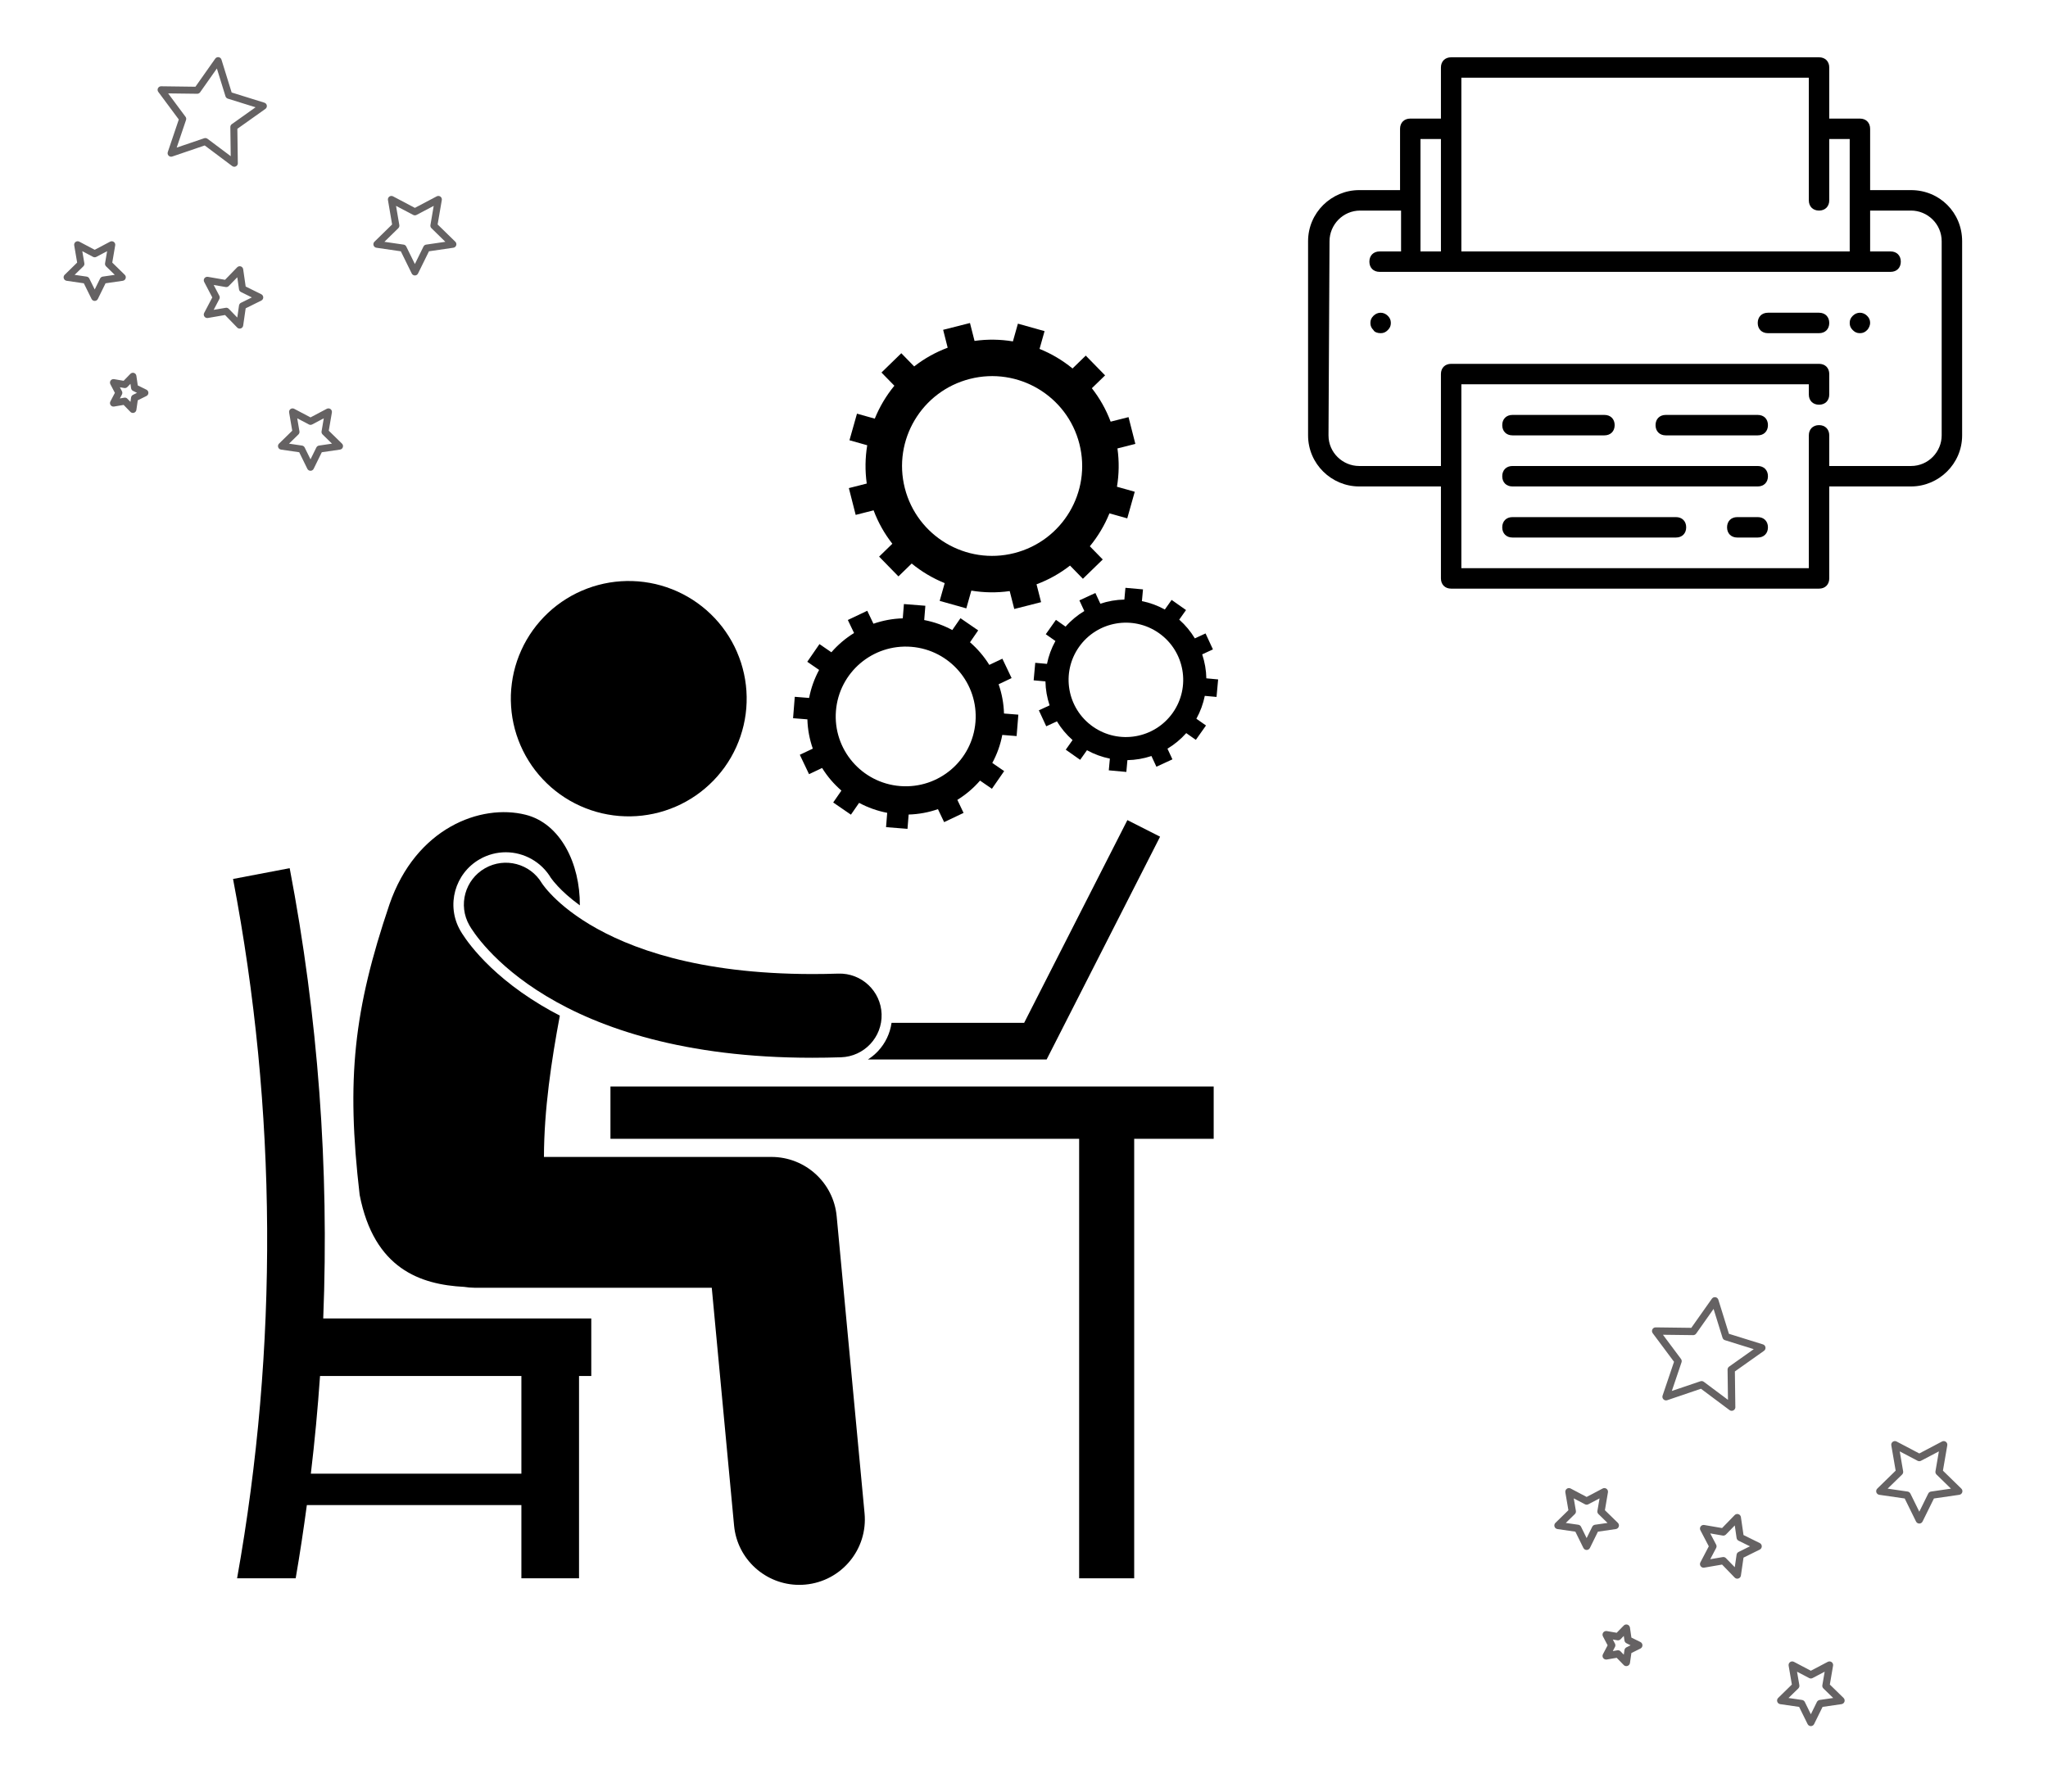 <svg xmlns="http://www.w3.org/2000/svg" xmlns:xlink="http://www.w3.org/1999/xlink" width="400" zoomAndPan="magnify" viewBox="0 0 300 262.5" height="350" preserveAspectRatio="xMidYMid meet" version="1.0"><defs><clipPath id="853617b355"><path d="M 9.266 35 L 19 35 L 19 45 L 9.266 45 Z M 9.266 35 " clip-rule="nonzero"/></clipPath><clipPath id="bed357b71b"><path d="M 54 28 L 66.906 28 L 66.906 41 L 54 41 Z M 54 28 " clip-rule="nonzero"/></clipPath><clipPath id="a5f725173e"><path d="M 40 59 L 51 59 L 51 68.973 L 40 68.973 Z M 40 59 " clip-rule="nonzero"/></clipPath><clipPath id="43286497a3"><path d="M 23 8.34 L 40 8.34 L 40 25 L 23 25 Z M 23 8.34 " clip-rule="nonzero"/></clipPath><clipPath id="f423750975"><path d="M 227.633 218 L 238 218 L 238 228 L 227.633 228 Z M 227.633 218 " clip-rule="nonzero"/></clipPath><clipPath id="a6d2e9d04d"><path d="M 274 211 L 287.52 211 L 287.52 224 L 274 224 Z M 274 211 " clip-rule="nonzero"/></clipPath><clipPath id="799dbeb297"><path d="M 260 243 L 271 243 L 271 252.902 L 260 252.902 Z M 260 243 " clip-rule="nonzero"/></clipPath><clipPath id="5adf3b9158"><path d="M 241 190.023 L 259 190.023 L 259 207 L 241 207 Z M 241 190.023 " clip-rule="nonzero"/></clipPath><clipPath id="d77a826cac"><path d="M 191.605 8.395 L 287.426 8.395 L 287.426 86.246 L 191.605 86.246 Z M 191.605 8.395 " clip-rule="nonzero"/></clipPath><clipPath id="25f0a880ab"><path d="M 124 47.328 L 167 47.328 L 167 90 L 124 90 Z M 124 47.328 " clip-rule="nonzero"/></clipPath><clipPath id="0b453aeb84"><path d="M 151 86 L 178.52 86 L 178.52 114 L 151 114 Z M 151 86 " clip-rule="nonzero"/></clipPath><clipPath id="699b01c44f"><path d="M 51 118 L 127 118 L 127 232.227 L 51 232.227 Z M 51 118 " clip-rule="nonzero"/></clipPath><clipPath id="db77de4199"><path d="M 34.047 127 L 87 127 L 87 232 L 34.047 232 Z M 34.047 127 " clip-rule="nonzero"/></clipPath></defs><g clip-path="url(#853617b355)"><path fill="#656263" d="M 10.93 40.27 L 12.695 40.527 C 12.863 40.555 13.008 40.656 13.082 40.809 L 13.875 42.414 L 14.664 40.809 C 14.738 40.656 14.883 40.555 15.047 40.527 L 16.812 40.27 L 15.535 39.023 C 15.414 38.902 15.359 38.734 15.391 38.566 L 15.691 36.801 L 14.113 37.637 C 13.961 37.715 13.785 37.715 13.633 37.637 L 12.055 36.801 L 12.355 38.566 C 12.387 38.734 12.332 38.902 12.211 39.023 Z M 13.875 44.09 C 13.676 44.09 13.5 43.98 13.414 43.805 L 12.281 41.508 L 9.758 41.141 C 9.562 41.109 9.402 40.977 9.344 40.789 C 9.281 40.602 9.332 40.398 9.473 40.262 L 11.301 38.473 L 10.871 35.949 C 10.836 35.754 10.914 35.562 11.074 35.445 C 11.23 35.332 11.441 35.316 11.613 35.406 L 13.875 36.598 L 16.133 35.406 C 16.305 35.316 16.516 35.332 16.672 35.445 C 16.832 35.562 16.91 35.754 16.875 35.949 L 16.445 38.473 L 18.273 40.262 C 18.414 40.398 18.465 40.602 18.402 40.789 C 18.344 40.977 18.184 41.109 17.988 41.141 L 15.461 41.508 L 14.332 43.805 C 14.246 43.98 14.066 44.09 13.875 44.09 " fill-opacity="1" fill-rule="nonzero"/></g><g clip-path="url(#bed357b71b)"><path fill="#656263" d="M 56.309 35.43 L 59.129 35.84 C 59.293 35.863 59.438 35.969 59.512 36.121 L 60.773 38.684 L 62.035 36.121 C 62.109 35.969 62.254 35.863 62.422 35.84 L 65.238 35.43 L 63.199 33.434 C 63.078 33.316 63.023 33.145 63.051 32.98 L 63.531 30.164 L 61.012 31.492 C 60.863 31.57 60.684 31.57 60.535 31.492 L 58.012 30.164 L 58.496 32.98 C 58.523 33.145 58.469 33.316 58.348 33.434 Z M 60.773 40.359 C 60.578 40.359 60.398 40.25 60.312 40.074 L 58.715 36.82 L 55.133 36.297 C 54.941 36.27 54.781 36.133 54.719 35.945 C 54.66 35.762 54.711 35.555 54.848 35.418 L 57.438 32.887 L 56.828 29.309 C 56.793 29.117 56.875 28.922 57.031 28.805 C 57.188 28.691 57.398 28.676 57.57 28.766 L 60.773 30.457 L 63.977 28.766 C 64.148 28.676 64.355 28.691 64.516 28.805 C 64.672 28.922 64.754 29.117 64.719 29.309 L 64.105 32.887 L 66.699 35.418 C 66.84 35.555 66.887 35.762 66.828 35.945 C 66.77 36.133 66.605 36.27 66.414 36.297 L 62.836 36.82 L 61.234 40.074 C 61.148 40.25 60.969 40.359 60.773 40.359 " fill-opacity="1" fill-rule="nonzero"/></g><g clip-path="url(#a5f725173e)"><path fill="#656263" d="M 42.336 65.004 L 44.242 65.285 C 44.41 65.309 44.555 65.414 44.629 65.566 L 45.484 67.301 L 46.34 65.566 C 46.414 65.414 46.559 65.309 46.723 65.285 L 48.633 65.004 L 47.254 63.656 C 47.133 63.535 47.074 63.367 47.105 63.199 L 47.43 61.289 L 45.723 62.191 C 45.574 62.27 45.395 62.27 45.246 62.191 L 43.539 61.289 L 43.863 63.199 C 43.891 63.367 43.836 63.535 43.715 63.656 Z M 45.484 68.977 C 45.289 68.977 45.109 68.867 45.023 68.691 L 43.828 66.262 L 41.16 65.875 C 40.965 65.844 40.805 65.711 40.746 65.523 C 40.684 65.336 40.734 65.133 40.875 64.996 L 42.809 63.105 L 42.352 60.438 C 42.316 60.246 42.398 60.051 42.555 59.934 C 42.715 59.82 42.922 59.805 43.094 59.895 L 45.484 61.156 L 47.871 59.895 C 48.047 59.805 48.254 59.82 48.414 59.934 C 48.57 60.051 48.648 60.246 48.617 60.438 L 48.16 63.105 L 50.094 64.996 C 50.234 65.133 50.285 65.336 50.223 65.523 C 50.164 65.711 50.004 65.844 49.809 65.875 L 47.137 66.262 L 45.945 68.691 C 45.855 68.867 45.68 68.977 45.484 68.977 " fill-opacity="1" fill-rule="nonzero"/></g><path fill="#656263" d="M 33.145 45.09 C 33.281 45.09 33.414 45.145 33.512 45.246 L 34.758 46.527 L 35.012 44.758 C 35.039 44.59 35.141 44.445 35.293 44.367 L 36.895 43.578 L 35.293 42.785 C 35.141 42.711 35.039 42.566 35.012 42.398 L 34.758 40.625 L 33.512 41.906 C 33.395 42.027 33.223 42.086 33.059 42.055 L 31.301 41.754 L 32.129 43.336 C 32.207 43.488 32.207 43.668 32.129 43.816 L 31.301 45.398 L 33.059 45.098 C 33.086 45.094 33.117 45.09 33.145 45.09 Z M 35.113 48.148 C 34.98 48.148 34.848 48.094 34.746 47.992 L 32.965 46.156 L 30.449 46.59 C 30.258 46.625 30.062 46.543 29.949 46.387 C 29.832 46.227 29.816 46.016 29.91 45.844 L 31.098 43.578 L 29.91 41.309 C 29.816 41.137 29.832 40.926 29.949 40.766 C 30.062 40.609 30.258 40.531 30.449 40.562 L 32.965 40.996 L 34.746 39.16 C 34.883 39.023 35.086 38.973 35.273 39.031 C 35.457 39.09 35.594 39.254 35.621 39.445 L 35.988 41.98 L 38.277 43.113 C 38.453 43.203 38.562 43.383 38.562 43.578 C 38.562 43.773 38.453 43.949 38.277 44.039 L 35.988 45.172 L 35.621 47.707 C 35.594 47.898 35.457 48.062 35.273 48.121 C 35.223 48.141 35.168 48.148 35.113 48.148 " fill-opacity="1" fill-rule="nonzero"/><path fill="#656263" d="M 18.289 58.258 C 18.426 58.258 18.559 58.312 18.656 58.414 L 19.109 58.883 L 19.203 58.234 C 19.227 58.066 19.332 57.922 19.484 57.848 L 20.07 57.559 L 19.484 57.27 C 19.332 57.195 19.227 57.051 19.203 56.883 L 19.109 56.238 L 18.656 56.703 C 18.539 56.824 18.367 56.883 18.203 56.852 L 17.559 56.742 L 17.863 57.32 C 17.941 57.469 17.941 57.648 17.863 57.801 L 17.559 58.379 L 18.203 58.266 C 18.23 58.262 18.262 58.258 18.289 58.258 Z M 19.469 60.504 C 19.332 60.504 19.199 60.449 19.102 60.348 L 18.109 59.328 L 16.711 59.566 C 16.516 59.602 16.324 59.52 16.207 59.363 C 16.094 59.203 16.078 58.992 16.168 58.82 L 16.828 57.559 L 16.168 56.297 C 16.078 56.125 16.094 55.914 16.207 55.754 C 16.324 55.598 16.516 55.52 16.711 55.551 L 18.109 55.793 L 19.102 54.77 C 19.238 54.633 19.441 54.582 19.629 54.641 C 19.812 54.703 19.949 54.863 19.977 55.055 L 20.18 56.469 L 21.453 57.098 C 21.629 57.184 21.738 57.363 21.738 57.559 C 21.738 57.754 21.629 57.934 21.453 58.02 L 20.18 58.652 L 19.977 60.062 C 19.949 60.254 19.812 60.418 19.629 60.477 C 19.574 60.492 19.52 60.504 19.469 60.504 " fill-opacity="1" fill-rule="nonzero"/><g clip-path="url(#43286497a3)"><path fill="#656263" d="M 30.078 20.227 C 30.188 20.227 30.297 20.262 30.387 20.328 L 33.797 22.883 L 33.742 18.613 C 33.742 18.441 33.82 18.281 33.961 18.188 L 37.434 15.719 L 33.371 14.453 C 33.211 14.402 33.082 14.273 33.031 14.113 L 31.77 10.035 L 29.312 13.523 C 29.215 13.66 29.047 13.742 28.887 13.738 L 24.629 13.684 L 27.176 17.109 C 27.277 17.242 27.305 17.418 27.25 17.582 L 25.883 21.625 L 29.914 20.254 C 29.969 20.234 30.023 20.227 30.078 20.227 Z M 34.324 24.434 C 34.215 24.434 34.105 24.398 34.016 24.332 L 29.988 21.312 L 25.227 22.934 C 25.043 22.996 24.84 22.949 24.703 22.809 C 24.562 22.672 24.516 22.469 24.578 22.281 L 26.191 17.508 L 23.188 13.465 C 23.07 13.309 23.051 13.098 23.141 12.922 C 23.23 12.75 23.41 12.637 23.605 12.641 L 28.629 12.707 L 31.531 8.59 C 31.645 8.43 31.836 8.348 32.031 8.379 C 32.223 8.41 32.383 8.547 32.441 8.734 L 33.934 13.551 L 38.73 15.047 C 38.918 15.105 39.055 15.266 39.086 15.457 C 39.117 15.652 39.035 15.844 38.875 15.957 L 34.77 18.871 L 34.836 23.848 C 34.84 23.871 34.84 23.895 34.84 23.918 C 34.84 24.203 34.605 24.426 34.324 24.434 " fill-opacity="1" fill-rule="nonzero"/></g><g clip-path="url(#f423750975)"><path fill="#656263" d="M 229.363 223.137 L 231.199 223.402 C 231.371 223.43 231.523 223.535 231.598 223.695 L 232.418 225.359 L 233.238 223.695 C 233.316 223.535 233.469 223.43 233.641 223.402 L 235.477 223.137 L 234.148 221.84 C 234.023 221.719 233.965 221.543 233.996 221.367 L 234.309 219.539 L 232.668 220.402 C 232.512 220.484 232.328 220.484 232.172 220.402 L 230.531 219.539 L 230.844 221.367 C 230.875 221.543 230.816 221.719 230.691 221.84 Z M 232.418 227.098 C 232.215 227.098 232.031 226.98 231.941 226.801 L 230.766 224.418 L 228.141 224.035 C 227.941 224.008 227.773 223.867 227.711 223.672 C 227.648 223.48 227.703 223.27 227.848 223.125 L 229.746 221.273 L 229.297 218.652 C 229.266 218.453 229.348 218.25 229.512 218.133 C 229.672 218.012 229.891 217.996 230.07 218.09 L 232.418 219.328 L 234.766 218.09 C 234.945 217.996 235.164 218.012 235.328 218.133 C 235.492 218.25 235.574 218.453 235.539 218.652 L 235.094 221.273 L 236.992 223.125 C 237.137 223.27 237.188 223.48 237.125 223.672 C 237.062 223.867 236.895 224.008 236.695 224.035 L 234.07 224.418 L 232.898 226.801 C 232.809 226.98 232.621 227.098 232.418 227.098 " fill-opacity="1" fill-rule="nonzero"/></g><g clip-path="url(#a6d2e9d04d)"><path fill="#656263" d="M 276.508 218.113 L 279.438 218.539 C 279.609 218.566 279.758 218.676 279.84 218.832 L 281.148 221.488 L 282.457 218.832 C 282.535 218.676 282.684 218.566 282.859 218.539 L 285.785 218.113 L 283.668 216.047 C 283.543 215.922 283.484 215.746 283.516 215.574 L 284.016 212.652 L 281.395 214.031 C 281.242 214.113 281.055 214.113 280.898 214.031 L 278.281 212.652 L 278.781 215.574 C 278.809 215.746 278.754 215.922 278.629 216.047 Z M 281.148 223.227 C 280.945 223.227 280.758 223.113 280.668 222.93 L 279.008 219.555 L 275.285 219.016 C 275.086 218.984 274.922 218.844 274.855 218.652 C 274.793 218.461 274.848 218.246 274.992 218.105 L 277.684 215.477 L 277.047 211.77 C 277.012 211.566 277.094 211.367 277.258 211.246 C 277.422 211.129 277.641 211.109 277.82 211.207 L 281.148 212.957 L 284.473 211.207 C 284.652 211.109 284.871 211.129 285.035 211.246 C 285.199 211.367 285.281 211.566 285.246 211.77 L 284.609 215.477 L 287.301 218.105 C 287.449 218.246 287.5 218.461 287.438 218.652 C 287.375 218.844 287.207 218.984 287.008 219.016 L 283.289 219.555 L 281.625 222.93 C 281.535 223.113 281.352 223.227 281.148 223.227 " fill-opacity="1" fill-rule="nonzero"/></g><g clip-path="url(#799dbeb297)"><path fill="#656263" d="M 261.988 248.785 L 263.973 249.074 C 264.148 249.102 264.297 249.211 264.375 249.367 L 265.262 251.168 L 266.148 249.367 C 266.227 249.211 266.379 249.102 266.551 249.074 L 268.535 248.785 L 267.098 247.387 C 266.973 247.262 266.914 247.086 266.945 246.914 L 267.285 244.934 L 265.512 245.867 C 265.355 245.949 265.168 245.949 265.016 245.867 L 263.238 244.934 L 263.578 246.914 C 263.609 247.086 263.551 247.262 263.426 247.387 Z M 265.262 252.906 C 265.059 252.906 264.875 252.789 264.785 252.609 L 263.543 250.09 L 260.77 249.688 C 260.566 249.656 260.402 249.516 260.34 249.324 C 260.277 249.133 260.328 248.918 260.473 248.777 L 262.48 246.816 L 262.008 244.051 C 261.973 243.848 262.055 243.648 262.219 243.527 C 262.383 243.41 262.602 243.395 262.781 243.488 L 265.262 244.793 L 267.742 243.488 C 267.926 243.395 268.141 243.41 268.305 243.527 C 268.469 243.648 268.551 243.848 268.516 244.051 L 268.043 246.816 L 270.051 248.777 C 270.195 248.918 270.25 249.133 270.188 249.324 C 270.125 249.516 269.957 249.656 269.754 249.688 L 266.98 250.09 L 265.738 252.609 C 265.648 252.789 265.465 252.906 265.262 252.906 " fill-opacity="1" fill-rule="nonzero"/></g><path fill="#656263" d="M 252.441 228.133 C 252.586 228.133 252.723 228.191 252.824 228.297 L 254.117 229.625 L 254.383 227.789 C 254.41 227.613 254.516 227.465 254.676 227.387 L 256.336 226.562 L 254.676 225.742 C 254.516 225.664 254.41 225.516 254.383 225.34 L 254.117 223.504 L 252.824 224.832 C 252.699 224.961 252.523 225.016 252.352 224.988 L 250.523 224.672 L 251.387 226.316 C 251.469 226.473 251.469 226.656 251.387 226.812 L 250.523 228.453 L 252.352 228.141 C 252.383 228.137 252.41 228.133 252.441 228.133 Z M 254.488 231.305 C 254.348 231.305 254.211 231.246 254.105 231.145 L 252.258 229.238 L 249.641 229.688 C 249.441 229.723 249.238 229.641 249.121 229.477 C 249 229.312 248.984 229.094 249.082 228.914 L 250.312 226.562 L 249.082 224.211 C 248.984 224.035 249 223.816 249.121 223.652 C 249.238 223.488 249.441 223.406 249.641 223.438 L 252.258 223.887 L 254.105 221.984 C 254.25 221.84 254.461 221.789 254.652 221.852 C 254.848 221.914 254.988 222.082 255.016 222.281 L 255.398 224.91 L 257.777 226.086 C 257.957 226.176 258.074 226.363 258.074 226.562 C 258.074 226.766 257.957 226.953 257.777 227.043 L 255.398 228.219 L 255.016 230.848 C 254.988 231.047 254.848 231.215 254.652 231.277 C 254.602 231.297 254.543 231.305 254.488 231.305 " fill-opacity="1" fill-rule="nonzero"/><path fill="#656263" d="M 237.008 241.789 C 237.148 241.789 237.289 241.848 237.387 241.953 L 237.859 242.438 L 237.957 241.766 C 237.984 241.594 238.094 241.441 238.25 241.363 L 238.855 241.066 L 238.25 240.766 C 238.094 240.688 237.984 240.539 237.957 240.363 L 237.859 239.691 L 237.387 240.18 C 237.266 240.305 237.09 240.359 236.918 240.332 L 236.25 240.215 L 236.566 240.816 C 236.648 240.973 236.648 241.156 236.566 241.312 L 236.25 241.914 L 236.918 241.797 C 236.945 241.793 236.977 241.789 237.008 241.789 Z M 238.234 244.117 C 238.09 244.117 237.953 244.059 237.852 243.957 L 236.82 242.898 L 235.367 243.148 C 235.168 243.18 234.965 243.098 234.844 242.934 C 234.727 242.77 234.711 242.551 234.805 242.375 L 235.492 241.066 L 234.805 239.758 C 234.711 239.578 234.727 239.359 234.844 239.195 C 234.965 239.031 235.168 238.949 235.367 238.98 L 236.82 239.23 L 237.852 238.172 C 237.992 238.027 238.203 237.977 238.398 238.039 C 238.59 238.102 238.73 238.27 238.762 238.469 L 238.973 239.934 L 240.297 240.586 C 240.477 240.676 240.594 240.863 240.594 241.066 C 240.594 241.266 240.477 241.453 240.297 241.543 L 238.973 242.199 L 238.762 243.66 C 238.73 243.859 238.59 244.027 238.398 244.09 C 238.344 244.109 238.289 244.117 238.234 244.117 " fill-opacity="1" fill-rule="nonzero"/><g clip-path="url(#5adf3b9158)"><path fill="#656263" d="M 249.258 202.348 C 249.371 202.348 249.48 202.383 249.574 202.453 L 253.121 205.102 L 253.062 200.676 C 253.062 200.5 253.145 200.332 253.289 200.234 L 256.898 197.676 L 252.676 196.359 C 252.508 196.309 252.379 196.176 252.324 196.008 L 251.012 191.781 L 248.461 195.395 C 248.359 195.539 248.188 195.625 248.016 195.621 L 243.594 195.566 L 246.242 199.113 C 246.344 199.254 246.375 199.438 246.316 199.605 L 244.898 203.801 L 249.086 202.379 C 249.141 202.359 249.199 202.348 249.258 202.348 Z M 253.668 206.711 C 253.555 206.711 253.441 206.676 253.348 206.605 L 249.164 203.477 L 244.219 205.156 C 244.027 205.223 243.812 205.172 243.672 205.027 C 243.527 204.887 243.477 204.672 243.543 204.48 L 245.219 199.527 L 242.094 195.336 C 241.977 195.176 241.957 194.957 242.047 194.777 C 242.141 194.594 242.328 194.48 242.527 194.484 L 247.75 194.551 L 250.766 190.281 C 250.883 190.117 251.086 190.031 251.285 190.062 C 251.484 190.094 251.648 190.238 251.711 190.43 L 253.262 195.426 L 258.246 196.977 C 258.441 197.035 258.582 197.203 258.613 197.402 C 258.645 197.605 258.562 197.805 258.395 197.922 L 254.133 200.941 L 254.199 206.102 C 254.203 206.129 254.203 206.152 254.203 206.176 C 254.203 206.473 253.961 206.703 253.668 206.711 " fill-opacity="1" fill-rule="nonzero"/></g><g clip-path="url(#d77a826cac)"><path fill="#000000" d="M 199.098 71.273 L 211.074 71.273 L 211.074 84.746 C 211.074 85.645 211.672 86.246 212.57 86.246 L 266.461 86.246 C 267.359 86.246 267.957 85.645 267.957 84.746 L 267.957 71.273 L 279.934 71.273 C 283.977 71.273 287.422 67.98 287.422 63.789 L 287.422 35.344 C 287.422 31.148 284.125 27.855 279.934 27.855 L 273.945 27.855 L 273.945 18.875 C 273.945 17.977 273.348 17.375 272.449 17.375 L 267.957 17.375 L 267.957 9.891 C 267.957 8.992 267.359 8.395 266.461 8.395 L 212.57 8.395 C 211.672 8.395 211.074 8.992 211.074 9.891 L 211.074 17.375 L 206.582 17.375 C 205.684 17.375 205.086 17.977 205.086 18.875 L 205.086 27.855 L 199.098 27.855 C 195.055 27.855 191.613 31.148 191.613 35.344 L 191.613 63.789 C 191.613 67.98 195.055 71.273 199.098 71.273 Z M 214.066 11.387 L 264.965 11.387 L 264.965 29.352 C 264.965 30.25 265.562 30.852 266.461 30.852 C 267.359 30.852 267.957 30.25 267.957 29.352 L 267.957 20.371 L 270.953 20.371 L 270.953 36.84 L 214.066 36.84 Z M 208.078 20.371 L 211.074 20.371 L 211.074 36.84 L 208.078 36.84 Z M 194.754 35.344 C 194.754 32.945 196.703 30.852 199.246 30.852 L 205.234 30.852 L 205.234 36.84 L 202.09 36.84 C 201.191 36.84 200.594 37.438 200.594 38.336 C 200.594 39.234 201.191 39.832 202.09 39.832 L 276.941 39.832 C 277.84 39.832 278.438 39.234 278.438 38.336 C 278.438 37.438 277.84 36.84 276.941 36.84 L 273.945 36.84 L 273.945 30.852 L 279.934 30.852 C 282.332 30.852 284.426 32.797 284.426 35.344 L 284.426 63.789 C 284.426 66.184 282.48 68.277 279.934 68.277 L 267.957 68.277 L 267.957 63.789 C 267.957 62.891 267.359 62.289 266.461 62.289 C 265.562 62.289 264.965 62.891 264.965 63.789 L 264.965 83.25 L 214.066 83.25 L 214.066 56.301 L 264.965 56.301 L 264.965 57.801 C 264.965 58.699 265.562 59.297 266.461 59.297 C 267.359 59.297 267.957 58.699 267.957 57.801 L 267.957 54.805 C 267.957 53.906 267.359 53.309 266.461 53.309 L 212.57 53.309 C 211.672 53.309 211.074 53.906 211.074 54.805 L 211.074 68.277 L 199.098 68.277 C 196.703 68.277 194.605 66.332 194.605 63.789 Z M 194.754 35.344 " fill-opacity="1" fill-rule="nonzero"/></g><path fill="#000000" d="M 202.242 48.816 C 202.688 48.816 202.988 48.668 203.289 48.367 C 203.586 48.066 203.738 47.77 203.738 47.32 C 203.738 46.871 203.586 46.57 203.289 46.27 C 202.688 45.672 201.793 45.672 201.191 46.27 C 200.895 46.57 200.742 46.871 200.742 47.32 C 200.742 47.77 200.895 48.066 201.191 48.367 C 201.344 48.668 201.793 48.816 202.242 48.816 Z M 202.242 48.816 " fill-opacity="1" fill-rule="nonzero"/><path fill="#000000" d="M 272.449 48.816 C 272.898 48.816 273.199 48.668 273.496 48.367 C 273.797 48.066 273.945 47.617 273.945 47.32 C 273.945 46.871 273.797 46.57 273.496 46.27 C 272.898 45.672 272 45.672 271.402 46.27 C 271.102 46.57 270.953 46.871 270.953 47.32 C 270.953 47.77 271.102 48.066 271.402 48.367 C 271.703 48.668 272 48.816 272.449 48.816 Z M 272.449 48.816 " fill-opacity="1" fill-rule="nonzero"/><path fill="#000000" d="M 257.48 68.277 L 221.551 68.277 C 220.652 68.277 220.055 68.879 220.055 69.777 C 220.055 70.676 220.652 71.273 221.551 71.273 L 257.48 71.273 C 258.379 71.273 258.977 70.676 258.977 69.777 C 258.977 68.879 258.379 68.277 257.48 68.277 Z M 257.48 68.277 " fill-opacity="1" fill-rule="nonzero"/><path fill="#000000" d="M 257.48 75.766 L 254.484 75.766 C 253.586 75.766 252.988 76.363 252.988 77.262 C 252.988 78.16 253.586 78.758 254.484 78.758 L 257.48 78.758 C 258.379 78.758 258.977 78.16 258.977 77.262 C 258.977 76.363 258.379 75.766 257.48 75.766 Z M 257.48 75.766 " fill-opacity="1" fill-rule="nonzero"/><path fill="#000000" d="M 245.504 75.766 L 221.551 75.766 C 220.652 75.766 220.055 76.363 220.055 77.262 C 220.055 78.16 220.652 78.758 221.551 78.758 L 245.504 78.758 C 246.402 78.758 247 78.16 247 77.262 C 247 76.363 246.402 75.766 245.504 75.766 Z M 245.504 75.766 " fill-opacity="1" fill-rule="nonzero"/><path fill="#000000" d="M 221.551 63.789 L 235.023 63.789 C 235.922 63.789 236.523 63.188 236.523 62.289 C 236.523 61.391 235.922 60.793 235.023 60.793 L 221.551 60.793 C 220.652 60.793 220.055 61.391 220.055 62.289 C 220.055 63.188 220.652 63.789 221.551 63.789 Z M 221.551 63.789 " fill-opacity="1" fill-rule="nonzero"/><path fill="#000000" d="M 257.48 60.793 L 244.008 60.793 C 243.109 60.793 242.512 61.391 242.512 62.289 C 242.512 63.188 243.109 63.789 244.008 63.789 L 257.48 63.789 C 258.379 63.789 258.977 63.188 258.977 62.289 C 258.977 61.391 258.379 60.793 257.48 60.793 Z M 257.48 60.793 " fill-opacity="1" fill-rule="nonzero"/><path fill="#000000" d="M 258.977 48.816 L 266.461 48.816 C 267.359 48.816 267.957 48.219 267.957 47.32 C 267.957 46.422 267.359 45.82 266.461 45.82 L 258.977 45.82 C 258.078 45.82 257.48 46.422 257.48 47.32 C 257.48 48.219 258.078 48.816 258.977 48.816 Z M 258.977 48.816 " fill-opacity="1" fill-rule="nonzero"/><g clip-path="url(#25f0a880ab)"><path fill="#000000" d="M 125.344 75.441 L 127.969 74.773 C 128.641 76.574 129.574 78.215 130.715 79.668 L 128.777 81.555 L 131.609 84.453 L 133.547 82.566 C 135.004 83.762 136.637 84.73 138.383 85.438 L 137.648 88.039 L 141.551 89.137 L 142.285 86.535 C 144.109 86.84 146 86.875 147.906 86.605 L 148.574 89.227 L 152.504 88.227 L 151.836 85.609 C 153.641 84.938 155.285 84.004 156.742 82.867 L 158.629 84.801 L 161.535 81.973 L 159.645 80.039 C 160.84 78.586 161.809 76.957 162.516 75.215 L 165.125 75.949 L 166.223 72.051 L 163.617 71.316 C 163.922 69.496 163.957 67.605 163.688 65.703 L 166.312 65.039 L 165.312 61.117 L 162.691 61.781 C 162.016 59.98 161.082 58.34 159.941 56.883 L 161.879 55 L 159.047 52.102 L 157.109 53.988 C 155.652 52.793 154.023 51.824 152.277 51.121 L 153.012 48.516 L 149.109 47.422 L 148.375 50.02 C 146.551 49.715 144.656 49.68 142.754 49.949 L 142.086 47.328 L 138.156 48.324 L 138.82 50.945 C 137.02 51.617 135.371 52.551 133.914 53.688 L 132.027 51.754 L 129.121 54.582 L 131.012 56.516 C 129.816 57.969 128.848 59.598 128.141 61.34 L 125.535 60.609 L 124.434 64.504 L 127.035 65.238 C 126.734 67.059 126.699 68.945 126.965 70.848 L 124.344 71.516 Z M 142.078 55.516 C 149.137 53.723 156.316 57.984 158.113 65.031 C 159.91 72.078 155.641 79.246 148.578 81.039 C 141.52 82.832 134.34 78.57 132.543 71.523 C 130.75 64.477 135.016 57.309 142.078 55.516 Z M 142.078 55.516 " fill-opacity="1" fill-rule="nonzero"/></g><g clip-path="url(#0b453aeb84)"><path fill="#000000" d="M 164.859 86.125 L 164.703 87.848 C 163.504 87.871 162.32 88.074 161.184 88.453 L 160.457 86.883 L 158.113 87.965 L 158.836 89.527 C 157.828 90.133 156.898 90.895 156.09 91.812 L 154.68 90.82 L 153.191 92.926 L 154.602 93.918 C 154.008 94.988 153.602 96.117 153.367 97.27 L 151.648 97.113 L 151.414 99.68 L 153.141 99.836 C 153.164 101.031 153.371 102.215 153.75 103.348 L 152.176 104.074 L 153.258 106.414 L 154.824 105.691 C 155.43 106.699 156.195 107.625 157.113 108.434 L 156.117 109.844 L 158.227 111.328 L 159.223 109.922 C 160.293 110.512 161.422 110.918 162.578 111.152 L 162.422 112.867 L 164.992 113.102 L 165.148 111.375 C 166.348 111.352 167.531 111.148 168.668 110.77 L 169.395 112.34 L 171.742 111.258 L 171.016 109.695 C 172.023 109.09 172.953 108.328 173.766 107.414 L 175.172 108.402 L 176.66 106.297 L 175.25 105.309 C 175.844 104.238 176.25 103.105 176.484 101.957 L 178.203 102.113 L 178.438 99.547 L 176.711 99.387 C 176.688 98.191 176.48 97.012 176.102 95.875 L 177.676 95.148 L 176.594 92.809 L 175.027 93.535 C 174.418 92.527 173.656 91.598 172.738 90.789 L 173.734 89.383 L 171.625 87.898 L 170.629 89.305 C 169.559 88.715 168.43 88.305 167.273 88.074 L 167.43 86.355 Z M 169.766 92.762 C 173.555 95.434 174.457 100.66 171.789 104.441 C 169.113 108.223 163.879 109.125 160.09 106.461 C 156.301 103.789 155.395 98.562 158.066 94.781 C 160.738 91 165.977 90.098 169.766 92.762 Z M 169.766 92.762 " fill-opacity="1" fill-rule="nonzero"/></g><path fill="#000000" d="M 119.062 109.688 L 117.16 110.59 L 118.512 113.43 L 120.426 112.523 C 121.195 113.766 122.148 114.879 123.254 115.836 L 122.051 117.578 L 124.648 119.363 L 125.844 117.633 C 127.113 118.312 128.492 118.812 129.961 119.094 L 129.793 121.191 L 132.934 121.441 L 133.102 119.344 C 134.594 119.301 136.039 119.027 137.395 118.555 L 138.301 120.457 L 141.148 119.105 L 140.238 117.195 C 141.48 116.426 142.602 115.477 143.559 114.371 L 145.301 115.57 L 147.094 112.98 L 145.355 111.785 C 146.039 110.523 146.543 109.145 146.82 107.68 L 148.918 107.848 L 149.172 104.711 L 147.07 104.543 C 147.027 103.051 146.754 101.613 146.281 100.258 L 148.184 99.352 L 146.832 96.512 L 144.918 97.418 C 144.148 96.18 143.195 95.062 142.09 94.105 L 143.289 92.363 L 140.695 90.578 L 139.496 92.312 C 138.23 91.629 136.852 91.129 135.383 90.848 L 135.551 88.754 L 132.41 88.504 L 132.242 90.598 C 130.746 90.641 129.305 90.918 127.945 91.387 L 127.039 89.488 L 124.195 90.84 L 125.105 92.746 C 123.859 93.516 122.742 94.469 121.785 95.57 L 120.039 94.371 L 118.254 96.961 L 119.988 98.156 C 119.305 99.418 118.801 100.797 118.523 102.262 L 116.422 102.094 L 116.172 105.23 L 118.27 105.398 C 118.312 106.891 118.59 108.332 119.062 109.688 Z M 133.492 94.77 C 139.133 95.223 143.344 100.156 142.891 105.789 C 142.438 111.422 137.5 115.621 131.855 115.172 C 126.211 114.723 122 109.789 122.453 104.156 C 122.906 98.52 127.844 94.32 133.492 94.77 Z M 133.492 94.77 " fill-opacity="1" fill-rule="nonzero"/><path fill="#000000" d="M 96.02 85.574 C 96.57 85.703 97.113 85.859 97.648 86.039 C 98.188 86.223 98.711 86.43 99.227 86.66 C 99.742 86.895 100.246 87.152 100.734 87.434 C 101.227 87.715 101.699 88.023 102.16 88.352 C 102.621 88.68 103.062 89.031 103.488 89.402 C 103.914 89.773 104.32 90.168 104.707 90.578 C 105.094 90.992 105.461 91.422 105.805 91.867 C 106.148 92.316 106.469 92.781 106.77 93.262 C 107.066 93.738 107.344 94.23 107.594 94.738 C 107.844 95.246 108.066 95.762 108.266 96.293 C 108.469 96.82 108.641 97.355 108.785 97.902 C 108.934 98.449 109.051 99 109.145 99.555 C 109.238 100.113 109.301 100.672 109.34 101.238 C 109.375 101.801 109.387 102.363 109.367 102.93 C 109.348 103.492 109.305 104.055 109.23 104.613 C 109.156 105.176 109.055 105.73 108.926 106.281 C 108.797 106.828 108.645 107.371 108.461 107.906 C 108.281 108.441 108.07 108.965 107.84 109.48 C 107.605 109.996 107.348 110.496 107.066 110.988 C 106.781 111.477 106.477 111.949 106.148 112.41 C 105.816 112.867 105.465 113.309 105.094 113.734 C 104.719 114.16 104.328 114.566 103.914 114.949 C 103.5 115.336 103.07 115.703 102.621 116.047 C 102.172 116.391 101.711 116.711 101.23 117.008 C 100.75 117.309 100.254 117.582 99.746 117.832 C 99.238 118.082 98.723 118.305 98.191 118.504 C 97.664 118.703 97.125 118.875 96.578 119.023 C 96.031 119.168 95.48 119.289 94.922 119.379 C 94.363 119.473 93.801 119.539 93.238 119.574 C 92.672 119.613 92.109 119.621 91.543 119.602 C 90.977 119.586 90.414 119.539 89.852 119.465 C 89.293 119.391 88.734 119.289 88.184 119.164 C 87.633 119.035 87.09 118.879 86.555 118.699 C 86.02 118.516 85.492 118.309 84.977 118.078 C 84.461 117.844 83.961 117.586 83.469 117.305 C 82.98 117.023 82.504 116.715 82.043 116.387 C 81.586 116.059 81.141 115.707 80.715 115.336 C 80.293 114.965 79.887 114.57 79.5 114.16 C 79.109 113.746 78.746 113.316 78.402 112.871 C 78.055 112.422 77.734 111.957 77.438 111.477 C 77.137 111 76.863 110.504 76.613 110 C 76.363 109.492 76.137 108.977 75.938 108.445 C 75.738 107.918 75.566 107.383 75.418 106.836 C 75.273 106.289 75.152 105.738 75.059 105.184 C 74.969 104.625 74.902 104.066 74.867 103.5 C 74.828 102.938 74.82 102.375 74.836 101.809 C 74.855 101.246 74.902 100.684 74.977 100.121 C 75.051 99.562 75.148 99.008 75.277 98.457 C 75.406 97.906 75.562 97.367 75.742 96.832 C 75.926 96.297 76.133 95.77 76.367 95.258 C 76.598 94.742 76.855 94.242 77.141 93.75 C 77.422 93.262 77.73 92.789 78.059 92.328 C 78.387 91.871 78.738 91.43 79.113 91.004 C 79.484 90.578 79.879 90.172 80.289 89.789 C 80.703 89.402 81.133 89.035 81.582 88.691 C 82.031 88.348 82.496 88.027 82.977 87.73 C 83.457 87.43 83.949 87.156 84.457 86.906 C 84.965 86.656 85.484 86.434 86.012 86.234 C 86.543 86.035 87.078 85.859 87.625 85.715 C 88.172 85.57 88.727 85.449 89.285 85.355 C 89.84 85.266 90.402 85.199 90.969 85.164 C 91.531 85.125 92.098 85.117 92.664 85.137 C 93.227 85.152 93.793 85.199 94.352 85.273 C 94.914 85.348 95.469 85.449 96.02 85.574 Z M 96.02 85.574 " fill-opacity="1" fill-rule="nonzero"/><g clip-path="url(#699b01c44f)"><path fill="#000000" d="M 67.992 188.551 C 68.48 188.625 68.977 188.676 69.488 188.676 L 104.262 188.676 L 107.531 223.523 C 107.996 228.488 112.18 232.211 117.078 232.211 C 117.375 232.211 117.676 232.199 117.984 232.168 C 123.262 231.676 127.137 227.004 126.645 221.734 L 122.559 178.199 C 122.098 173.277 117.957 169.512 113.004 169.512 L 79.68 169.512 C 79.695 162.551 80.781 155.355 82.008 148.809 C 81 148.285 80.074 147.766 79.23 147.258 C 70.902 142.25 67.746 136.914 67.418 136.324 C 65.324 132.656 66.613 127.969 70.293 125.879 C 71.449 125.219 72.762 124.871 74.09 124.871 C 76.789 124.871 79.32 126.309 80.695 128.625 C 80.695 128.625 80.695 128.621 80.695 128.621 C 80.695 128.621 80.73 128.668 80.781 128.738 C 80.914 128.926 81.215 129.32 81.719 129.855 C 82.391 130.578 83.445 131.566 84.938 132.652 C 84.98 126.508 82.098 120.645 76.973 119.371 C 70.418 117.738 60.914 121.293 57.047 132.516 C 51.82 147.98 50.699 158.047 52.684 175.074 C 54.797 185.926 61.598 188.215 67.992 188.551 Z M 67.992 188.551 " fill-opacity="1" fill-rule="nonzero"/></g><path fill="#000000" d="M 166.141 166.855 L 177.785 166.855 L 177.785 159.191 L 89.422 159.191 L 89.422 166.855 L 158.078 166.855 L 158.078 231.25 L 166.141 231.25 Z M 166.141 166.855 " fill-opacity="1" fill-rule="nonzero"/><path fill="#000000" d="M 127.137 155.23 L 153.316 155.23 L 169.934 122.59 L 165.145 120.16 L 150.02 149.867 L 130.598 149.867 C 130.379 151.414 129.695 152.859 128.602 154.023 C 128.16 154.492 127.664 154.891 127.137 155.23 Z M 127.137 155.23 " fill-opacity="1" fill-rule="nonzero"/><path fill="#000000" d="M 80.598 130.902 C 80.062 130.332 79.719 129.891 79.535 129.637 C 79.445 129.512 79.391 129.434 79.375 129.406 C 77.672 126.535 73.969 125.551 71.051 127.211 C 68.105 128.887 67.078 132.629 68.754 135.57 C 69.16 136.297 72.215 141.25 80.023 145.945 C 87.816 150.645 100.234 154.98 118.918 154.98 C 118.945 154.98 118.973 154.98 119 154.98 C 120.367 154.98 121.766 154.957 123.199 154.91 C 126.586 154.801 129.25 151.969 129.141 148.582 C 129.027 145.199 126.191 142.543 122.801 142.652 C 121.496 142.695 120.227 142.715 119 142.715 C 102.129 142.703 92.121 138.891 86.367 135.441 C 83.488 133.707 81.664 132.047 80.598 130.902 Z M 80.598 130.902 " fill-opacity="1" fill-rule="nonzero"/><g clip-path="url(#db77de4199)"><path fill="#000000" d="M 76.375 231.25 L 84.82 231.25 L 84.82 201.609 L 86.613 201.609 L 86.613 193.18 L 47.348 193.18 C 48.227 171.117 46.598 148.984 42.434 127.203 C 39.668 127.734 36.902 128.258 34.137 128.785 C 40.605 162.629 40.789 197.355 34.73 231.25 L 43.312 231.25 C 43.93 227.684 44.465 224.105 44.949 220.52 L 76.375 220.52 Z M 45.535 215.918 C 46.102 211.156 46.547 206.387 46.879 201.609 L 76.375 201.609 L 76.375 215.918 Z M 45.535 215.918 " fill-opacity="1" fill-rule="nonzero"/></g></svg>